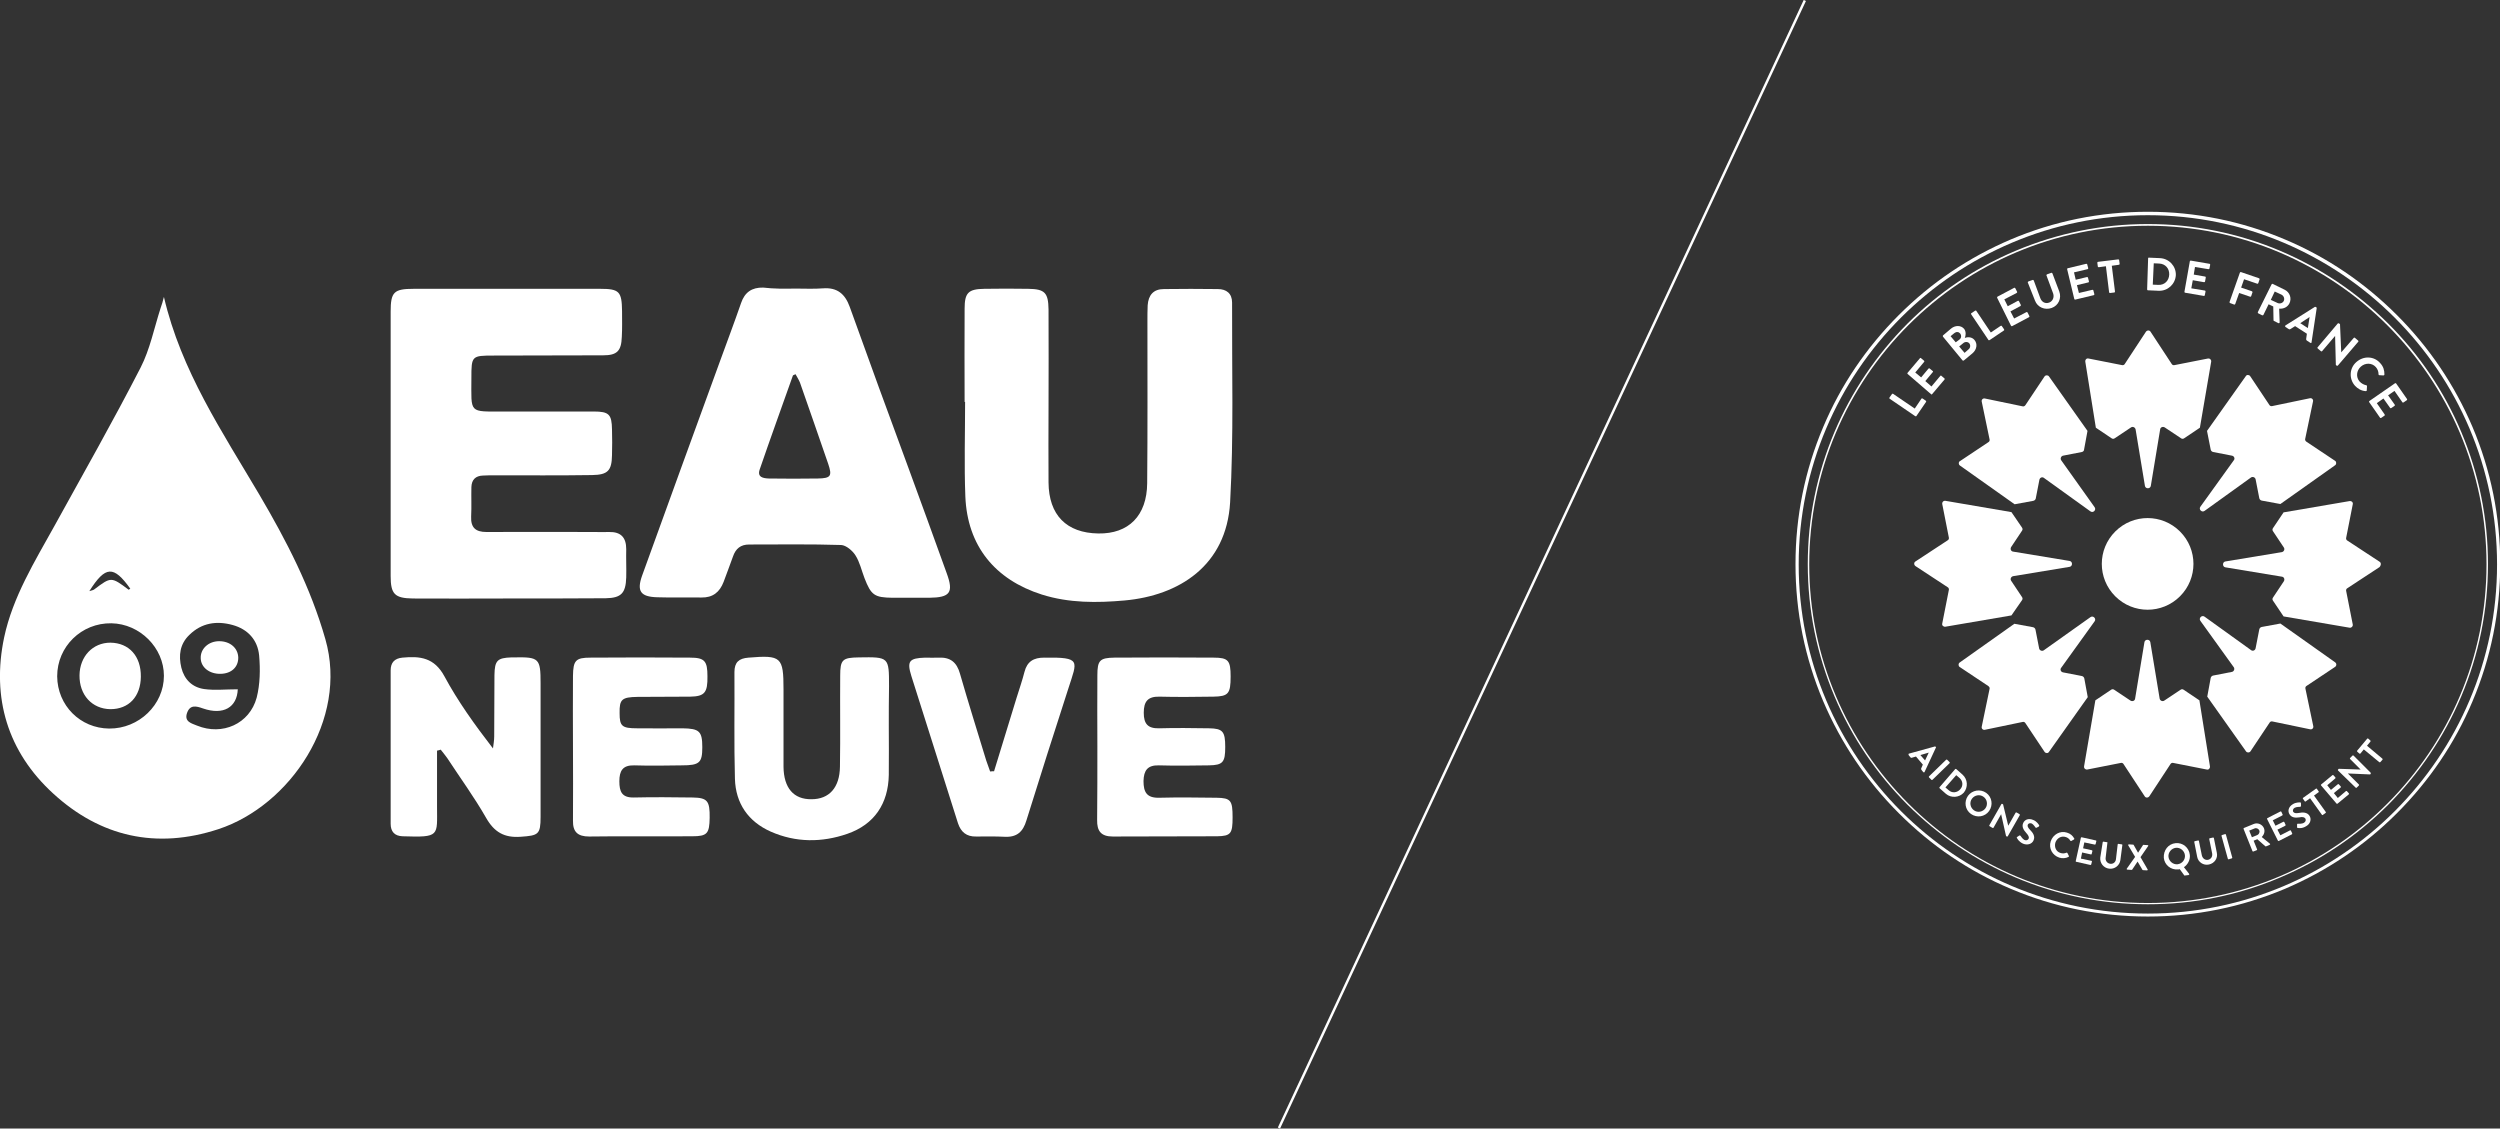 <svg xmlns="http://www.w3.org/2000/svg" xmlns:xlink="http://www.w3.org/1999/xlink" x="0px" y="0px" viewBox="0 0 1018.8 459.9" style="enable-background:new 0 0 1018.8 459.9;" xml:space="preserve"><rect x="0" y="0" width="1018.8" height="459.9" fill="#333333" stroke="none"/><style type="text/css">	.st0{fill:#FFFFFF;}	.st1{fill:none;stroke:#FFFFFF;stroke-miterlimit:10;}</style><g id="Calque_2">	<g>		<path class="st0" d="M66.8,121c7,30.1,23.8,55,38.9,80.6c11,18.7,20.9,37.8,26.9,58.9c9.4,32.8-14.4,67.8-43.6,77.4   c-25.3,8.3-48.1,3.1-67.3-14.5c-18.6-17-25.2-39-20-63.7c3.5-16.4,12.4-30.8,20.5-45.4c11.8-21.4,23.9-42.7,35.1-64.5   c3.8-7.4,5.5-16,8.1-24.1C66,124.1,66.4,122.6,66.8,121z M44.5,296.9c12.1,0.1,22.3-9.7,22.3-21.5c0-11.4-9.8-21.2-21.4-21.4   c-12.2-0.2-22.1,9.5-22.1,21.6C23.4,287.5,32.7,296.8,44.5,296.9z M96.9,280.9c-0.3,7.3-5.8,10.7-14.2,7.8c-2.8-1-5.3-1.6-6.5,1.9   c-1.2,3.6,2,4.2,4.1,5.1c10.3,4.2,21.4-0.7,24.3-11.4c1.4-5.5,1.5-11.5,1-17.2c-0.6-6.3-4.6-10.7-10.8-12.4   c-6.5-1.8-12.6-0.9-17.6,4c-3.9,3.7-4.5,8.4-3.3,13.4c1.2,4.8,4.4,8,9.3,8.7C87.4,281.4,92,280.9,96.9,280.9z M36.4,240.9   c1-0.3,1.6-0.4,2-0.7c6.9-5.2,6.9-5.2,14,0.1c0.1,0.1,0.4-0.3,0.7-0.4C46.3,230.4,43,230.5,36.4,240.9z"></path>		<path class="st0" d="M393.1,163.8c0-12.7-0.1-25.3,0-38c0-6.5,1.5-8,8-8.1c6-0.1,12-0.1,18,0c6.7,0.1,8.1,1.6,8.2,8.4   c0.1,13.3,0,26.7,0,40c0,10.2-0.1,20.3,0,30.5c0.1,13.3,7.3,20.6,20.3,20.8c12.3,0.2,19.8-7.2,19.9-20.5c0.2-22,0.1-44,0.1-66   c0-2.2,0-4.3,0.1-6.5c0.3-4.1,2.3-6.6,6.6-6.6c7.3-0.1,14.7-0.1,22,0c3.5,0,5.8,1.8,5.8,5.5c-0.1,27.2,0.7,54.4-0.8,81.4   c-1.5,25.8-20.8,38-43,40c-11.2,1-22.6,1.1-33.7-2.4c-19.2-6.1-30.4-19.9-31.2-40c-0.5-12.8-0.1-25.7-0.1-38.5   C393.2,163.8,393.1,163.8,393.1,163.8z"></path>		<path class="st0" d="M159.2,180.5c0-17.8,0-35.7,0-53.5c0-8,1.3-9.3,9.4-9.3c25.3,0,50.7,0,76,0c7.8,0,8.8,1.1,8.9,9.1   c0,3.5,0.1,7-0.1,10.5c-0.2,5.7-1.9,7.5-7.6,7.5c-14.8,0.1-29.7,0-44.5,0.1c-9.1,0-9.2,0.1-9.2,9.2c0,14.6-1.3,13.6,13.4,13.6   c12.2,0,24.3,0,36.5,0c6.2,0,7.3,1.2,7.4,7.3c0.1,3.5,0.1,7,0,10.5c-0.1,6.3-1.7,8-8.1,8.1c-13.2,0.2-26.3,0.1-39.5,0.1   c-1.7,0-3.3,0-5,0.1c-3,0.1-4.6,1.7-4.7,4.7c-0.1,4,0.1,8-0.1,12c-0.2,4.5,1.8,6.3,6.2,6.3c14.7-0.1,29.3,0,44,0c2,0,4,0.1,6,0   c4.8-0.1,7,2.2,7,7c-0.1,3.8,0.1,7.7,0,11.5c-0.2,6.4-2,8.4-8.4,8.5c-13.7,0.1-27.3,0.1-41,0.1c-12.5,0-25,0.1-37.5,0   c-7.5-0.1-9.1-1.8-9.1-9.2C159.2,216.5,159.2,198.5,159.2,180.5z"></path>		<path class="st0" d="M324,117.6c3.8,0,7.7,0.2,11.5-0.1c5.7-0.4,8.9,2.3,10.8,7.6c7.8,21.8,15.8,43.6,23.8,65.3   c5.3,14.4,10.5,28.8,15.7,43.2c2.9,7.9,1.4,9.9-7.1,10c-5,0-10,0-15,0c-7.3-0.1-8.7-1-11.4-8c-1.2-3.1-1.9-6.5-3.7-9.3   c-1.2-1.9-3.8-4.1-5.8-4.2c-12.5-0.4-25-0.2-37.5-0.2c-3.5,0-5.5,1.7-6.6,4.9c-1.2,3.5-2.6,6.9-3.8,10.3c-1.6,4.2-4.4,6.5-9.1,6.4   c-6-0.1-12,0.1-18-0.1c-6.8-0.2-8.4-2.5-6.1-8.9c10.5-29,21-58,31.6-87c2.9-8,5.9-15.9,8.7-24c1.5-4.4,4.4-6.4,9-6.3   C315.3,117.7,319.7,117.7,324,117.6z M324.2,152.5c-0.6,0.3-1.1,0.4-1.1,0.6c-4.5,12.7-9.1,25.4-13.5,38.2   c-1.1,3.2,1.4,3.6,3.7,3.7c6.7,0.1,13.3,0.1,20,0c5.3-0.1,5.9-1,4.2-6c-3.8-11-7.6-22-11.5-33.1   C325.5,154.7,324.8,153.6,324.2,152.5z"></path>		<path class="st0" d="M178.1,305.9c0,7.6,0,15.2,0,22.8c0,12,1.3,12.6-14,12.1c-3.3-0.1-4.9-1.9-4.9-5.1c0-20.8,0-41.6,0-62.5   c0-3.2,1.6-4.9,4.8-5.2c7.2-0.7,13,0,17.1,7.6c5.5,10.2,12.3,19.7,19.8,29.4c0.2-1.6,0.5-3.3,0.5-4.9c0.1-8.3,0-16.7,0.1-25   c0.1-6,1.2-7,7-7.2c0.3,0,0.7,0,1,0c10.2-0.2,10.8,0.4,10.8,10.5c0,18.2,0,36.3,0,54.5c0,7.2-0.9,7.6-8.1,8.1   c-6.7,0.5-10.8-1.9-14.1-7.7c-4.8-8.4-10.5-16.2-15.8-24.3c-0.8-1.2-1.8-2.3-2.7-3.5C179.1,305.7,178.6,305.8,178.1,305.9z"></path>		<path class="st0" d="M362.2,295.8c0,6.7,0.1,13.3,0,20c-0.2,11.7-5.9,20.2-16.9,24c-10.4,3.6-21,3.6-31.2-0.9   c-9.2-4.1-14.3-11.5-14.6-21.5c-0.4-14.5-0.1-29-0.2-43.5c0-4,1.8-5.6,5.7-5.9c13.4-1.1,14.3-0.3,14.3,13c0,10.5,0,21,0,31.5   c0.1,8.6,4.1,13.3,11.4,13.2c7.2,0,11.5-4.7,11.6-13.3c0.2-12.3,0-24.7,0.1-37c0-6.6,0.9-7.4,7.6-7.5c12.3-0.2,12.3-0.2,12.3,11.8   C362.2,285.1,362.2,290.4,362.2,295.8C362.2,295.8,362.2,295.8,362.2,295.8z"></path>		<path class="st0" d="M233.5,304.4c0-9.7-0.1-19.3,0-29c0.1-6.3,1.1-7.4,7.2-7.4c13.5-0.1,27-0.1,40.5,0c6,0,7.1,1.4,7.1,7.6   c0.1,6.6-1.1,8.2-7,8.3c-7.2,0.1-14.3,0-21.5,0.1c-6.4,0.1-7.4,1-7.3,6.6c0,5.3,0.9,6.2,7.1,6.2c6.2,0.1,12.3,0,18.5,0   c6.9,0.1,8.1,1.2,8.1,7.7c0,6.3-1.1,7.4-8.3,7.4c-6.5,0.1-13,0.2-19.5,0c-4.7-0.1-6,2.3-6,6.5c0,4.2,1,6.7,5.9,6.6   c8-0.2,16-0.1,24,0c6,0.1,7,1.4,6.9,8.3c-0.1,6.4-1,7.5-7.1,7.5c-14,0.1-28-0.1-42,0.1c-4.7,0-6.7-1.9-6.6-6.5   C233.6,324.4,233.5,314.4,233.5,304.4C233.5,304.4,233.5,304.4,233.5,304.4z"></path>		<path class="st0" d="M447.2,304.2c0-9.7-0.1-19.3,0-29c0-6.1,1-7.1,6.9-7.2c13.5-0.1,27-0.1,40.5,0c6,0,6.9,1.2,6.9,7.7   c0,7-0.9,8.1-7,8.2c-7.3,0.1-14.7,0.2-22,0c-4.8-0.1-6.4,2-6.4,6.6c0,4.5,1.7,6.4,6.2,6.3c6.8-0.2,13.7-0.1,20.5,0   c5.5,0.1,6.5,1.3,6.5,7.6c0,6.2-0.9,7.4-6.6,7.5c-6.8,0.1-13.7,0.2-20.5,0c-4.5-0.1-6.1,2-6.2,6.4c0,4.5,1.3,6.9,6.3,6.8   c7.8-0.2,15.7-0.1,23.5,0c5.8,0.1,6.5,1.1,6.5,8c0,6.6-0.7,7.6-6.3,7.7c-14.2,0.1-28.3,0-42.5,0.1c-4.8,0-6.5-2.2-6.4-6.8   C447.2,324.2,447.2,314.2,447.2,304.2z"></path>		<path class="st0" d="M405.1,314.3c3.1-10,6.1-20,9.2-30c1.1-3.5,2.3-7,3.2-10.5c1.1-4.3,3.8-5.8,8-5.8c15.3-0.2,13.5,1.2,9.9,12.5   c-5.8,17.9-11.5,35.8-17.1,53.8c-1.4,4.7-3.9,7-9,6.7c-3.8-0.2-7.7-0.1-11.5-0.1c-3.9,0.1-6.2-1.8-7.4-5.4c-6.3-20-12.7-40-19-60   c-1.9-6.1-0.9-7.3,5.7-7.5c1.8,0,3.7,0.1,5.5,0c4.7-0.2,7.3,1.9,8.6,6.5c3.4,11.8,7.1,23.6,10.7,35.4c0.5,1.5,1.1,3,1.6,4.5   C404.1,314.3,404.6,314.3,405.1,314.3z"></path>		<path class="st0" d="M57.4,275.8C57.3,283.9,52.5,289,45,289c-7.5-0.1-12.7-5.8-12.6-13.8c0.1-7.7,5.4-13.3,12.6-13.3   C52.6,262,57.5,267.4,57.4,275.8z"></path>		<path class="st0" d="M89.3,261.3c4.5,0,7.7,2.8,7.8,6.7c0,3.9-2.8,6.5-7.2,6.6c-4.5,0.1-8-2.6-8.1-6.3   C81.6,264.4,85,261.3,89.3,261.3z"></path>	</g></g><g id="Calque_3">	<g id="Bleuet_Rond_trac&#xE9;">		<path class="st0" d="M770.1,162.5c-0.2-0.1-0.2-0.3-0.1-0.5l1-1.4c0.1-0.2,0.3-0.2,0.5-0.1l8.8,6l2.7-4c0.1-0.2,0.3-0.2,0.5-0.1   l1.3,0.9c0.2,0.1,0.2,0.3,0.1,0.5l-3.9,5.7c-0.1,0.2-0.3,0.2-0.5,0.1L770.1,162.5L770.1,162.5z"></path>		<path class="st0" d="M777.4,152.4c-0.1-0.1-0.2-0.3,0-0.5l5-5.9c0.1-0.2,0.4-0.2,0.5,0l1.2,1c0.1,0.1,0.2,0.3,0,0.5l-3.6,4.3   l2.4,2l3-3.6c0.1-0.1,0.4-0.2,0.5,0l1.2,1c0.2,0.1,0.2,0.4,0,0.5l-3,3.6l2.5,2.2l3.6-4.3c0.1-0.2,0.4-0.2,0.5,0l1.2,1   c0.1,0.1,0.2,0.3,0,0.5l-5,5.9c-0.1,0.2-0.4,0.2-0.5,0L777.4,152.4L777.4,152.4z"></path>		<path class="st0" d="M791.8,137.2c-0.1-0.1-0.1-0.4,0-0.5l3.3-2.8c1.7-1.4,4-1.4,5.3,0.1c0.9,1.1,0.7,2.8,0.3,3.7   c1-0.4,2.8-0.5,3.9,0.8c1.4,1.6,1,4-0.8,5.5l-3.5,2.9c-0.2,0.1-0.4,0.1-0.5,0L791.8,137.2L791.8,137.2z M798.6,138.3   c0.7-0.6,0.8-1.6,0.2-2.4c-0.6-0.7-1.5-0.8-2.3-0.2l-1.6,1.3l2.1,2.5L798.6,138.3z M802.3,142.3c0.7-0.6,0.8-1.7,0.2-2.4   c-0.6-0.7-1.8-0.7-2.5,0l-1.6,1.3l2.2,2.6L802.3,142.3L802.3,142.3z"></path>		<path class="st0" d="M803.3,128.1c-0.1-0.2-0.1-0.4,0.1-0.5l1.5-1c0.2-0.1,0.4-0.1,0.5,0.1l5.9,8.8l4-2.7c0.2-0.1,0.4-0.1,0.5,0.1   l0.9,1.3c0.1,0.2,0.1,0.4-0.1,0.5l-5.8,3.9c-0.2,0.1-0.4,0.1-0.5-0.1L803.3,128.1L803.3,128.1z"></path>		<path class="st0" d="M813.9,121.4c-0.1-0.2,0-0.4,0.1-0.5l6.8-3.6c0.2-0.1,0.4,0,0.5,0.2l0.7,1.4c0.1,0.2,0,0.4-0.2,0.5l-5,2.6   l1.4,2.8l4.1-2.2c0.2-0.1,0.4,0,0.5,0.2l0.7,1.4c0.1,0.2,0,0.4-0.1,0.5l-4.1,2.2l1.5,2.9l5-2.6c0.2-0.1,0.4,0,0.5,0.2l0.7,1.4   c0.1,0.2,0,0.4-0.2,0.5l-6.8,3.6c-0.2,0.1-0.4,0-0.5-0.2L813.9,121.4L813.9,121.4z"></path>		<path class="st0" d="M826.4,115.2c-0.1-0.2,0-0.4,0.2-0.5l1.7-0.6c0.2-0.1,0.4,0,0.5,0.2l2.7,7.3c0.6,1.5,2,2.3,3.6,1.7   c1.5-0.6,2.1-2.2,1.6-3.7l-2.7-7.3c-0.1-0.2,0-0.4,0.2-0.5l1.7-0.6c0.2-0.1,0.4,0,0.5,0.2l2.8,7.4c1,2.7-0.3,5.7-3.1,6.7   c-2.8,1-5.8-0.3-6.8-3L826.4,115.2L826.4,115.2z"></path>		<path class="st0" d="M842.4,109.7c0-0.2,0.1-0.4,0.3-0.4l7.5-1.8c0.2,0,0.4,0.1,0.4,0.3l0.4,1.5c0,0.2-0.1,0.4-0.3,0.4l-5.5,1.3   l0.7,3l4.6-1.1c0.2,0,0.4,0.1,0.4,0.3l0.4,1.5c0,0.2-0.1,0.4-0.3,0.4l-4.6,1.1l0.8,3.2l5.5-1.3c0.2,0,0.4,0.1,0.4,0.3l0.4,1.5   c0,0.2-0.1,0.4-0.3,0.4l-7.5,1.8c-0.2,0-0.4-0.1-0.4-0.3L842.4,109.7L842.4,109.7z"></path>		<path class="st0" d="M858.2,108.5l-2.9,0.4c-0.2,0-0.4-0.1-0.4-0.3l-0.2-1.5c0-0.2,0.1-0.4,0.3-0.4l8.2-1c0.2,0,0.4,0.1,0.4,0.3   l0.2,1.5c0,0.2-0.1,0.4-0.3,0.4l-2.9,0.4l1.3,10.5c0,0.2-0.1,0.4-0.3,0.4l-1.7,0.2c-0.2,0-0.4-0.1-0.4-0.3L858.2,108.5   L858.2,108.5z"></path>		<path class="st0" d="M875.4,105.3c0-0.2,0.2-0.4,0.4-0.3l4.5,0.2c3.7,0.2,6.5,3.3,6.4,6.9c-0.2,3.7-3.3,6.5-6.9,6.4l-4.5-0.2   c-0.2,0-0.3-0.2-0.3-0.4L875.4,105.3L875.4,105.3z M879.6,116.1c2.5,0.1,4.3-1.7,4.4-4.2c0.1-2.5-1.6-4.4-4.1-4.5l-2.2-0.1   l-0.4,8.7L879.6,116.1L879.6,116.1z"></path>		<path class="st0" d="M892.4,106.5c0-0.2,0.2-0.3,0.4-0.3l7.6,1.3c0.2,0,0.3,0.2,0.3,0.4l-0.3,1.5c0,0.2-0.2,0.3-0.4,0.3l-5.5-0.9   l-0.5,3.1l4.6,0.8c0.2,0,0.3,0.2,0.3,0.4l-0.3,1.6c0,0.2-0.2,0.3-0.4,0.3l-4.6-0.8l-0.6,3.3l5.5,0.9c0.2,0,0.3,0.2,0.3,0.4   l-0.3,1.5c0,0.2-0.2,0.3-0.4,0.3l-7.6-1.3c-0.2,0-0.3-0.2-0.3-0.4L892.4,106.5L892.4,106.5z"></path>		<path class="st0" d="M912.8,111.1c0.1-0.2,0.3-0.3,0.5-0.2l7.3,2.5c0.2,0.1,0.3,0.3,0.2,0.5l-0.5,1.5c-0.1,0.2-0.3,0.3-0.5,0.2   l-5.3-1.8l-1.2,3.4l4.4,1.5c0.2,0.1,0.3,0.3,0.2,0.5l-0.5,1.5c-0.1,0.2-0.3,0.3-0.5,0.2l-4.4-1.5l-1.6,4.5   c-0.1,0.2-0.3,0.3-0.5,0.2l-1.6-0.6c-0.2-0.1-0.3-0.3-0.2-0.5L912.8,111.1L912.8,111.1z"></path>		<path class="st0" d="M925.7,115.9c0.1-0.2,0.3-0.3,0.5-0.2l4.9,2.4c2,1,2.9,3.4,1.9,5.5c-0.8,1.6-2.4,2.3-4.2,2.2l0.2,5.5   c0,0.3-0.2,0.5-0.5,0.4l-1.8-0.9c-0.2-0.1-0.2-0.2-0.2-0.3l-0.1-5.6l-1.9-0.9l-2.1,4.3c-0.1,0.2-0.3,0.2-0.5,0.2l-1.6-0.8   c-0.2-0.1-0.2-0.3-0.2-0.5L925.7,115.9L925.7,115.9z M928.2,123.5c0.9,0.4,2.1,0,2.5-0.9c0.4-0.9,0-2-0.9-2.5l-2.8-1.3l-1.6,3.4   L928.2,123.5L928.2,123.5z"></path>		<path class="st0" d="M931.4,132.6l11.9-7.5c0.1-0.1,0.2-0.1,0.4,0l0.2,0.1c0.2,0.1,0.2,0.2,0.2,0.4l-2.1,13.9   c0,0.3-0.3,0.4-0.5,0.2l-1.4-0.9c-0.2-0.2-0.3-0.3-0.3-0.6l0.3-2.2l-4.8-3.1l-1.9,1.2c-0.2,0.1-0.4,0.2-0.7,0l-1.4-0.9   C931.2,133,931.2,132.7,931.4,132.6L931.4,132.6z M940.5,133.7l0.7-4.5l0,0l-3.8,2.5L940.5,133.7L940.5,133.7z"></path>		<path class="st0" d="M952.7,131.8c0.1-0.1,0.4-0.1,0.5,0l0.4,0.3l0.5,11.5l0,0l5.1-5.9c0.1-0.1,0.4-0.2,0.5,0l1.3,1.1   c0.1,0.1,0.2,0.4,0,0.5l-8.3,9.7c-0.1,0.1-0.4,0.1-0.5,0l-0.3-0.3l-0.3-11.8l0,0l-5.3,6.2c-0.1,0.1-0.4,0.2-0.5,0l-1.3-1.1   c-0.1-0.1-0.2-0.4,0-0.5L952.7,131.8L952.7,131.8z"></path>		<path class="st0" d="M970,148c1.3,1.4,1.7,2.9,1.7,4.6c0,0.2-0.2,0.4-0.4,0.4l-1.7-0.1c-0.2,0-0.3-0.1-0.3-0.4   c0-1.1-0.4-2.1-1.1-2.9c-1.6-1.8-4.3-1.8-6.1-0.2c-1.8,1.6-2.1,4.3-0.5,6.1c0.8,0.8,1.7,1.3,2.7,1.5c0.2,0,0.3,0.2,0.3,0.4   l-0.1,1.7c0,0.2-0.2,0.3-0.4,0.3c-1.8-0.1-3.3-1-4.4-2.2c-2.5-2.8-2.3-7.1,0.5-9.6C963.2,144.9,967.5,145.1,970,148L970,148z"></path>		<path class="st0" d="M976,156.2c0.2-0.1,0.4-0.1,0.5,0.1l4.4,6.3c0.1,0.2,0.1,0.4-0.1,0.5l-1.3,0.9c-0.2,0.1-0.4,0.1-0.5-0.1   l-3.2-4.6l-2.6,1.8l2.7,3.8c0.1,0.2,0.1,0.4-0.1,0.5l-1.3,0.9c-0.2,0.1-0.4,0.1-0.5-0.1l-2.7-3.8l-2.7,1.9l3.2,4.6   c0.1,0.2,0.1,0.4-0.1,0.5l-1.3,0.9c-0.2,0.1-0.4,0.1-0.5-0.1l-4.4-6.3c-0.1-0.2-0.1-0.4,0.1-0.5L976,156.2L976,156.2z"></path>		<path class="st0" d="M778,307.1l10.5-2.9c0.1,0,0.2,0,0.3,0.1l0.1,0.1c0.1,0.1,0.1,0.2,0,0.3l-4.6,9.9c-0.1,0.2-0.3,0.2-0.5,0.1   l-0.8-1c-0.1-0.2-0.1-0.3-0.1-0.5l0.7-1.6l-2.8-3.3l-1.7,0.5c-0.1,0.1-0.3,0-0.5-0.1l-0.8-1C777.7,307.3,777.8,307.1,778,307.1   L778,307.1z M784.5,309.9l1.5-3.2l0,0l-3.4,1L784.5,309.9L784.5,309.9z"></path>		<path class="st0" d="M793.1,309.6c0.1-0.1,0.3-0.1,0.4,0l1,1c0.1,0.1,0.1,0.3,0,0.4l-7,6.8c-0.1,0.1-0.3,0.1-0.4,0l-1-1   c-0.1-0.1-0.1-0.3,0-0.4L793.1,309.6L793.1,309.6z"></path>		<path class="st0" d="M796.8,313.4c0.1-0.1,0.3-0.1,0.4,0l2.6,2.3c2.1,1.9,2.3,5.1,0.5,7.3c-1.9,2.1-5.2,2.3-7.3,0.5l-2.6-2.3   c-0.1-0.1-0.1-0.3,0-0.4L796.8,313.4L796.8,313.4z M794.1,322c1.4,1.3,3.4,1.1,4.7-0.3c1.3-1.4,1.2-3.4-0.3-4.7l-1.3-1.1l-4.4,5   L794.1,322L794.1,322z"></path>		<path class="st0" d="M809.4,323.1c2.4,1.7,2.9,5,1.2,7.4c-1.7,2.4-5,2.9-7.4,1.2s-2.9-5-1.2-7.4C803.7,322,807,321.4,809.4,323.1   L809.4,323.1z M804.4,330.2c1.5,1.1,3.6,0.7,4.7-0.8c1.1-1.5,0.7-3.7-0.8-4.7c-1.5-1.1-3.6-0.7-4.7,0.8   C802.5,327,802.9,329.1,804.4,330.2L804.4,330.2z"></path>		<path class="st0" d="M815.6,327.7c0.1-0.1,0.2-0.2,0.4-0.1l0.3,0.2l2.1,8.7l0,0l3-5.3c0.1-0.1,0.2-0.2,0.4-0.1l1.2,0.7   c0.1,0.1,0.2,0.3,0.1,0.4l-4.9,8.6c-0.1,0.1-0.2,0.2-0.4,0.1l-0.3-0.2l-2-8.9l0,0l-3.1,5.5c-0.1,0.1-0.2,0.2-0.4,0.1l-1.2-0.7   c-0.1-0.1-0.2-0.3-0.1-0.4L815.6,327.7L815.6,327.7z"></path>		<path class="st0" d="M822,341.1l0.9-0.6c0.2-0.1,0.4,0,0.5,0.1c0.1,0.1,0.8,1.3,1.6,1.7c0.7,0.3,1.4,0.1,1.7-0.5   c0.3-0.7-0.1-1.4-1-2.4c-1-1.1-1.9-2.5-1.2-4c0.5-1.2,2-2.2,4.2-1.2c1.4,0.6,2.1,1.8,2.3,2.1c0.1,0.1,0,0.4-0.1,0.5l-0.9,0.5   c-0.2,0.1-0.4,0.1-0.5-0.1c-0.1-0.1-0.8-1.2-1.5-1.6c-0.8-0.3-1.4,0-1.6,0.4c-0.3,0.6,0,1.3,0.9,2.2c1.1,1.1,2.2,2.6,1.4,4.3   c-0.6,1.4-2.4,2.1-4.3,1.3c-1.7-0.8-2.3-2-2.5-2.4C821.8,341.3,821.8,341.2,822,341.1L822,341.1z"></path>		<path class="st0" d="M842.3,339.3c1.4,0.4,2.3,1.2,3,2.4c0.1,0.1,0,0.3-0.1,0.4l-1.1,0.6c-0.1,0.1-0.3,0-0.4-0.1   c-0.4-0.7-1.1-1.3-1.9-1.5c-1.8-0.6-3.6,0.5-4.2,2.3c-0.5,1.8,0.3,3.7,2.1,4.2c0.8,0.3,1.7,0.2,2.4-0.1c0.1-0.1,0.3,0,0.4,0.1   l0.6,1.2c0.1,0.1,0,0.3-0.1,0.4c-1.2,0.6-2.6,0.7-3.8,0.3c-2.8-0.9-4.4-3.8-3.5-6.6S839.5,338.4,842.3,339.3L842.3,339.3z"></path>		<path class="st0" d="M848,341.4c0-0.1,0.2-0.2,0.3-0.2l5.8,1.3c0.2,0,0.2,0.2,0.2,0.3l-0.3,1.2c0,0.1-0.2,0.2-0.3,0.2l-4.3-0.9   l-0.5,2.4l3.6,0.8c0.1,0,0.2,0.2,0.2,0.3l-0.3,1.2c0,0.2-0.2,0.2-0.3,0.2l-3.6-0.8l-0.5,2.5l4.3,0.9c0.2,0,0.2,0.2,0.2,0.3   l-0.3,1.2c0,0.1-0.2,0.2-0.3,0.2l-5.8-1.3c-0.2,0-0.2-0.2-0.2-0.3L848,341.4L848,341.4z"></path>		<path class="st0" d="M856.9,343.2c0-0.1,0.2-0.3,0.3-0.2l1.4,0.2c0.2,0,0.3,0.2,0.2,0.3l-0.7,6c-0.2,1.2,0.6,2.3,1.8,2.5   c1.3,0.2,2.3-0.7,2.4-1.9l0.7-6c0-0.1,0.2-0.3,0.3-0.2l1.4,0.2c0.1,0,0.3,0.2,0.2,0.3l-0.8,6.1c-0.3,2.2-2.3,3.8-4.6,3.5   c-2.3-0.3-3.8-2.3-3.6-4.5L856.9,343.2L856.9,343.2z"></path>		<path class="st0" d="M870.1,349.2l-2.8-4.7c-0.1-0.2,0-0.4,0.3-0.4l1.7,0.1c0.1,0,0.2,0.1,0.2,0.1l1.8,3.2h0l2-3.1   c0-0.1,0.1-0.1,0.2-0.1l1.7,0.1c0.2,0,0.4,0.2,0.2,0.4l-3.1,4.5l2.9,5c0.1,0.2,0,0.4-0.3,0.4l-1.6-0.1c-0.1,0-0.2-0.1-0.2-0.1   l-2-3.4h0l-2.2,3.3c0,0.1-0.1,0.1-0.3,0.1l-1.6-0.1c-0.3,0-0.4-0.2-0.3-0.4L870.1,349.2L870.1,349.2z"></path>		<path class="st0" d="M886.6,343.6c2.9-0.3,5.5,1.8,5.8,4.8c0.2,2-0.8,3.9-2.4,5l2.1,2.7c0.2,0.2,0,0.4-0.2,0.5l-1.6,0.2   c-0.1,0-0.2,0-0.2-0.1l-1.8-2.5c-0.2,0.1-0.5,0.1-0.7,0.1c-2.9,0.3-5.5-1.8-5.8-4.7C881.6,346.5,883.6,343.9,886.6,343.6   L886.6,343.6z M887.4,352.2c1.8-0.2,3.2-1.8,3-3.7c-0.2-1.8-1.9-3.2-3.7-3c-1.8,0.2-3.2,1.9-3,3.7S885.6,352.4,887.4,352.2   L887.4,352.2z"></path>		<path class="st0" d="M894.2,343.1c0-0.1,0.1-0.3,0.2-0.3l1.4-0.3c0.2,0,0.3,0.1,0.3,0.2l1.2,5.9c0.3,1.2,1.3,2,2.5,1.8   c1.3-0.3,1.9-1.4,1.7-2.6l-1.2-5.9c0-0.1,0.1-0.3,0.2-0.3l1.4-0.3c0.1,0,0.3,0.1,0.3,0.2l1.2,6c0.5,2.2-0.9,4.3-3.2,4.8   c-2.3,0.5-4.4-1-4.8-3.1L894.2,343.1z"></path>		<path class="st0" d="M905.3,340.6c0-0.1,0.1-0.3,0.2-0.3l1.3-0.4c0.1,0,0.3,0.1,0.3,0.2l2.6,9.4c0,0.1-0.1,0.3-0.2,0.3l-1.3,0.4   c-0.1,0-0.3-0.1-0.3-0.2L905.3,340.6L905.3,340.6z"></path>		<path class="st0" d="M914.3,337.8c-0.1-0.1,0-0.3,0.2-0.4l3.9-1.6c1.6-0.7,3.5,0.1,4.2,1.7c0.5,1.3,0.1,2.6-0.9,3.6l3.3,2.7   c0.2,0.1,0.2,0.4-0.1,0.5l-1.4,0.6c-0.1,0.1-0.2,0-0.3,0l-3.3-2.9l-1.5,0.6l1.4,3.5c0.1,0.1,0,0.3-0.2,0.4l-1.3,0.5   c-0.2,0.1-0.3,0-0.4-0.2L914.3,337.8L914.3,337.8z M919.9,340.3c0.7-0.3,1.1-1.2,0.8-1.9c-0.3-0.7-1.2-1.1-1.9-0.8l-2.2,0.9   l1.1,2.7L919.9,340.3L919.9,340.3z"></path>		<path class="st0" d="M923.9,333.8c-0.1-0.1,0-0.3,0.1-0.4l5.3-2.7c0.1-0.1,0.3,0,0.4,0.1l0.5,1.1c0.1,0.1,0,0.3-0.1,0.4l-3.9,2   l1.1,2.2l3.2-1.6c0.1-0.1,0.3,0,0.4,0.1l0.5,1.1c0.1,0.1,0,0.3-0.1,0.4l-3.2,1.6l1.2,2.3l3.9-2c0.1-0.1,0.3,0,0.4,0.1l0.5,1.1   c0.1,0.1,0,0.3-0.1,0.4l-5.3,2.7c-0.1,0.1-0.3,0-0.4-0.1L923.9,333.8L923.9,333.8z"></path>		<path class="st0" d="M936.1,337.1l0-1.1c0-0.2,0.2-0.4,0.4-0.3c0.1,0,1.6,0.1,2.4-0.4c0.7-0.4,0.9-1.1,0.6-1.7   c-0.4-0.6-1.2-0.8-2.5-0.5c-1.5,0.2-3.1,0.2-4-1.3c-0.7-1.1-0.6-2.9,1.4-4.1c1.3-0.8,2.7-0.7,3-0.7c0.2,0,0.3,0.2,0.3,0.4l0,1   c0,0.2-0.1,0.4-0.4,0.4c-0.1,0-1.5,0-2.2,0.4c-0.7,0.4-0.8,1.1-0.6,1.6c0.4,0.6,1.1,0.7,2.3,0.5c1.5-0.3,3.4-0.4,4.4,1.2   c0.8,1.3,0.4,3.2-1.4,4.2c-1.6,1-3,0.8-3.4,0.7C936.2,337.4,936.1,337.4,936.1,337.1L936.1,337.1z"></path>		<path class="st0" d="M941.4,325.3l-1.8,1.3c-0.1,0.1-0.3,0.1-0.4-0.1l-0.7-1c-0.1-0.1-0.1-0.3,0.1-0.4l5.2-3.7   c0.1-0.1,0.3-0.1,0.4,0.1l0.7,1c0.1,0.1,0.1,0.3-0.1,0.4l-1.8,1.3l4.8,6.7c0.1,0.1,0.1,0.3-0.1,0.4l-1.1,0.8   c-0.1,0.1-0.3,0.1-0.4-0.1L941.4,325.3L941.4,325.3z"></path>		<path class="st0" d="M945.9,320.1c-0.1-0.1-0.1-0.3,0-0.4l4.6-3.8c0.1-0.1,0.3-0.1,0.4,0l0.8,0.9c0.1,0.1,0.1,0.3,0,0.4l-3.3,2.8   l1.5,1.9l2.8-2.3c0.1-0.1,0.3-0.1,0.4,0l0.8,0.9c0.1,0.1,0.1,0.3,0,0.4l-2.8,2.3l1.6,2l3.3-2.8c0.1-0.1,0.3-0.1,0.4,0l0.8,0.9   c0.1,0.1,0.1,0.3,0,0.4l-4.6,3.8c-0.1,0.1-0.3,0.1-0.4,0L945.9,320.1L945.9,320.1z"></path>		<path class="st0" d="M952.8,314c-0.1-0.1-0.1-0.3,0-0.4l0.3-0.3l8.9,0.3l0,0l-4.3-4.3c-0.1-0.1-0.1-0.3,0-0.4l1-1   c0.1-0.1,0.3-0.1,0.4,0l7,7c0.1,0.1,0.1,0.3,0,0.4l-0.2,0.3l-9.1-0.4l0,0l4.5,4.5c0.1,0.1,0.1,0.3,0,0.4l-0.9,0.9   c-0.1,0.1-0.3,0.1-0.4,0L952.8,314L952.8,314z"></path>		<path class="st0" d="M963.3,305.4l-1.4,1.7c-0.1,0.1-0.3,0.1-0.4,0l-0.9-0.8c-0.1-0.1-0.1-0.3,0-0.4l4.1-4.9   c0.1-0.1,0.3-0.1,0.4,0l0.9,0.8c0.1,0.1,0.1,0.3,0,0.4l-1.4,1.7l6.3,5.3c0.1,0.1,0.1,0.3,0,0.4l-0.9,1c-0.1,0.1-0.3,0.1-0.4,0   L963.3,305.4L963.3,305.4z"></path>		<path class="st0" d="M854.1,174.3l6.4,4.3c0.4,0.3,0.9,0.3,1.3,0l6.6-4.4c0.7-0.5,1.7-0.1,1.9,0.8l3.8,23c0.2,1.3,2.2,1.3,2.4,0   l3.8-23c0.1-0.9,1.1-1.3,1.9-0.8l6.6,4.4c0.4,0.3,0.9,0.3,1.3,0l6.4-4.3l4.6-26.9c0.1-0.8-0.5-1.4-1.3-1.3l-13.7,2.7   c-0.4,0.1-0.9-0.1-1.1-0.5l-8.6-13.1c-0.4-0.7-1.4-0.7-1.9,0l-8.6,13.1c-0.2,0.4-0.7,0.6-1.1,0.5l-13.7-2.7   c-0.8-0.2-1.4,0.5-1.3,1.3L854.1,174.3L854.1,174.3z"></path>		<path class="st0" d="M824,244.6c0.3-0.4,0.3-0.9,0-1.3l-4.4-6.6c-0.5-0.7-0.1-1.7,0.8-1.9l23-3.8c1.3-0.2,1.3-2.2,0-2.4l-23-3.8   c-0.9-0.1-1.3-1.1-0.8-1.9l4.4-6.6c0.3-0.4,0.3-0.9,0-1.3l-4.3-6.3l-26.9-4.6c-0.8-0.1-1.4,0.5-1.3,1.3l2.7,13.7   c0.1,0.4-0.1,0.9-0.5,1.1l-13.1,8.6c-0.7,0.4-0.7,1.4,0,1.9l13.1,8.6c0.4,0.2,0.6,0.7,0.5,1.1l-2.7,13.7c-0.2,0.8,0.5,1.4,1.3,1.3   l26.9-4.6L824,244.6L824,244.6z"></path>		<path class="st0" d="M798.7,189.7l22.3,15.8l7.6-1.4c0.5-0.1,0.9-0.5,1-0.9l1.5-7.7c0.2-0.9,1.2-1.3,1.9-0.7l18.9,13.6   c1.1,0.8,2.5-0.6,1.7-1.7L840,187.6c-0.5-0.7-0.1-1.7,0.7-1.9l7.7-1.5c0.5-0.1,0.9-0.5,0.9-1l1.4-7.6L835,153.4   c-0.4-0.6-1.4-0.6-1.8,0l-7.8,11.7c-0.3,0.4-0.7,0.6-1.1,0.5l-15.4-3.2c-0.8-0.2-1.5,0.5-1.3,1.3l3.2,15.4   c0.1,0.4-0.1,0.9-0.5,1.1l-11.7,7.8C798.1,188.3,798.1,189.3,798.7,189.7L798.7,189.7z"></path>		<path class="st0" d="M900.9,183.2c0.1,0.5,0.5,0.9,1,1l7.7,1.5c0.9,0.2,1.3,1.2,0.7,1.9l-13.6,18.9c-0.8,1.1,0.6,2.5,1.7,1.7   l18.9-13.6c0.7-0.5,1.7-0.1,1.9,0.7l1.5,7.7c0.1,0.5,0.5,0.9,1,1l7.6,1.4l22.3-15.8c0.6-0.4,0.6-1.4,0-1.8l-11.7-7.8   c-0.4-0.3-0.6-0.7-0.5-1.1l3.2-15.3c0.2-0.8-0.5-1.5-1.3-1.3l-15.4,3.2c-0.4,0.1-0.9-0.1-1.1-0.5l-7.8-11.7   c-0.4-0.6-1.4-0.7-1.8,0l-15.8,22.3L900.9,183.2L900.9,183.2z"></path>		<path class="st0" d="M849.4,276.5c-0.1-0.5-0.5-0.9-1-1l-7.7-1.5c-0.9-0.2-1.3-1.2-0.7-1.9l13.6-18.9c0.8-1.1-0.6-2.5-1.7-1.7   L832.9,265c-0.7,0.5-1.7,0.1-1.9-0.7l-1.5-7.7c-0.1-0.5-0.5-0.9-1-1l-7.6-1.4l-22.3,15.8c-0.6,0.4-0.6,1.4,0,1.8l11.7,7.8   c0.4,0.3,0.6,0.7,0.5,1.1l-3.2,15.4c-0.2,0.8,0.5,1.5,1.3,1.3l15.4-3.2c0.4-0.1,0.9,0.1,1.1,0.5l7.8,11.7c0.4,0.6,1.4,0.7,1.8,0   l15.8-22.3L849.4,276.5L849.4,276.5z"></path>		<path class="st0" d="M969.7,228.9l-13.1-8.6c-0.4-0.2-0.6-0.7-0.5-1.1l2.7-13.7c0.2-0.8-0.5-1.4-1.3-1.3l-26.9,4.6l-4.3,6.4   c-0.3,0.4-0.3,0.9,0,1.3l4.4,6.6c0.5,0.7,0.1,1.7-0.8,1.9l-23,3.8c-1.3,0.2-1.3,2.2,0,2.4l23,3.8c0.9,0.1,1.3,1.1,0.8,1.9   l-4.4,6.6c-0.3,0.4-0.3,0.9,0,1.3l4.3,6.4l26.9,4.6c0.8,0.1,1.4-0.5,1.3-1.3l-2.7-13.7c-0.1-0.4,0.1-0.9,0.5-1.1l13.1-8.6   C970.4,230.3,970.4,229.3,969.7,228.9L969.7,228.9z"></path>		<path class="st0" d="M951.6,269.9l-22.3-15.8l-7.6,1.4c-0.5,0.1-0.9,0.5-1,1l-1.5,7.7c-0.2,0.9-1.2,1.3-1.9,0.7l-18.9-13.6   c-1.1-0.8-2.5,0.6-1.7,1.7l13.6,18.9c0.5,0.7,0.1,1.7-0.7,1.9l-7.7,1.5c-0.5,0.1-0.9,0.5-1,1l-1.4,7.6l15.8,22.3   c0.4,0.6,1.4,0.6,1.8,0l7.8-11.7c0.2-0.4,0.7-0.6,1.1-0.5l15.4,3.2c0.8,0.2,1.5-0.5,1.3-1.3l-3.2-15.3c-0.1-0.4,0.1-0.9,0.5-1.1   l11.7-7.8C952.2,271.3,952.3,270.4,951.6,269.9L951.6,269.9z"></path>		<path class="st0" d="M896.3,285.4l-6.4-4.3c-0.4-0.3-0.9-0.3-1.3,0l-6.6,4.4c-0.7,0.5-1.7,0.1-1.9-0.8l-3.8-23   c-0.2-1.3-2.2-1.3-2.4,0l-3.8,23c-0.1,0.9-1.1,1.3-1.9,0.8l-6.6-4.4c-0.4-0.3-0.9-0.3-1.3,0l-6.4,4.3l-4.6,26.9   c-0.1,0.8,0.5,1.4,1.3,1.3l13.7-2.7c0.4-0.1,0.9,0.1,1.1,0.5l8.6,13.1c0.4,0.7,1.4,0.7,1.9,0l8.6-13.1c0.2-0.4,0.7-0.6,1.1-0.5   l13.7,2.7c0.8,0.2,1.4-0.5,1.3-1.3L896.3,285.4L896.3,285.4z"></path>		<path class="st0" d="M888.4,243c7.3-7.3,7.3-19.1,0-26.4c-7.3-7.3-19.1-7.3-26.4,0c-7.3,7.3-7.3,19.1,0,26.4   C869.3,250.3,881.1,250.3,888.4,243z"></path>		<path class="st0" d="M875.3,368.5c-18.7,0-36.9-3.7-53.9-10.9c-16.5-7-31.3-17-44.1-29.7c-12.7-12.7-22.7-27.5-29.7-44.1   c-7.2-17.1-10.9-35.2-10.9-53.9s3.7-36.9,10.9-53.9c7-16.5,17-31.3,29.7-44.1c12.7-12.7,27.5-22.7,44.1-29.7   c17.1-7.2,35.2-10.9,53.9-10.9c18.7,0,36.9,3.7,53.9,10.9c16.5,7,31.3,17,44.1,29.7c12.7,12.7,22.7,27.5,29.7,44.1   c7.2,17.1,10.9,35.2,10.9,53.9s-3.7,36.9-10.9,53.9c-7,16.5-17,31.3-29.7,44.1c-12.7,12.7-27.5,22.7-44.1,29.7   C912.1,364.9,894,368.5,875.3,368.5z M875.3,92c-76.1,0-138,61.9-138,138s61.9,138,138,138s138-61.9,138-138S951.3,92,875.3,92z"></path>		<path class="st0" d="M875.3,373.5c-19.4,0-38.2-3.8-55.9-11.3c-17.1-7.2-32.4-17.6-45.6-30.8s-23.5-28.5-30.8-45.6   c-7.5-17.7-11.3-36.5-11.3-55.9s3.8-38.2,11.3-55.9c7.2-17.1,17.6-32.4,30.8-45.6s28.5-23.5,45.6-30.8   c17.7-7.5,36.5-11.3,55.9-11.3s38.2,3.8,55.9,11.3c17.1,7.2,32.4,17.6,45.6,30.8c13.2,13.2,23.5,28.5,30.8,45.6   c7.5,17.7,11.3,36.5,11.3,55.9s-3.8,38.2-11.3,55.9c-7.2,17.1-17.6,32.4-30.8,45.6s-28.5,23.5-45.6,30.8   C913.4,369.7,894.6,373.5,875.3,373.5z M875.3,87.7C796.8,87.7,733,151.5,733,230s63.8,142.3,142.3,142.3s142.3-63.8,142.3-142.3   S953.7,87.7,875.3,87.7z"></path>	</g></g><g id="Calque_5">	<line class="st1" x1="735.5" y1="0.2" x2="521.2" y2="459.7"></line></g></svg>